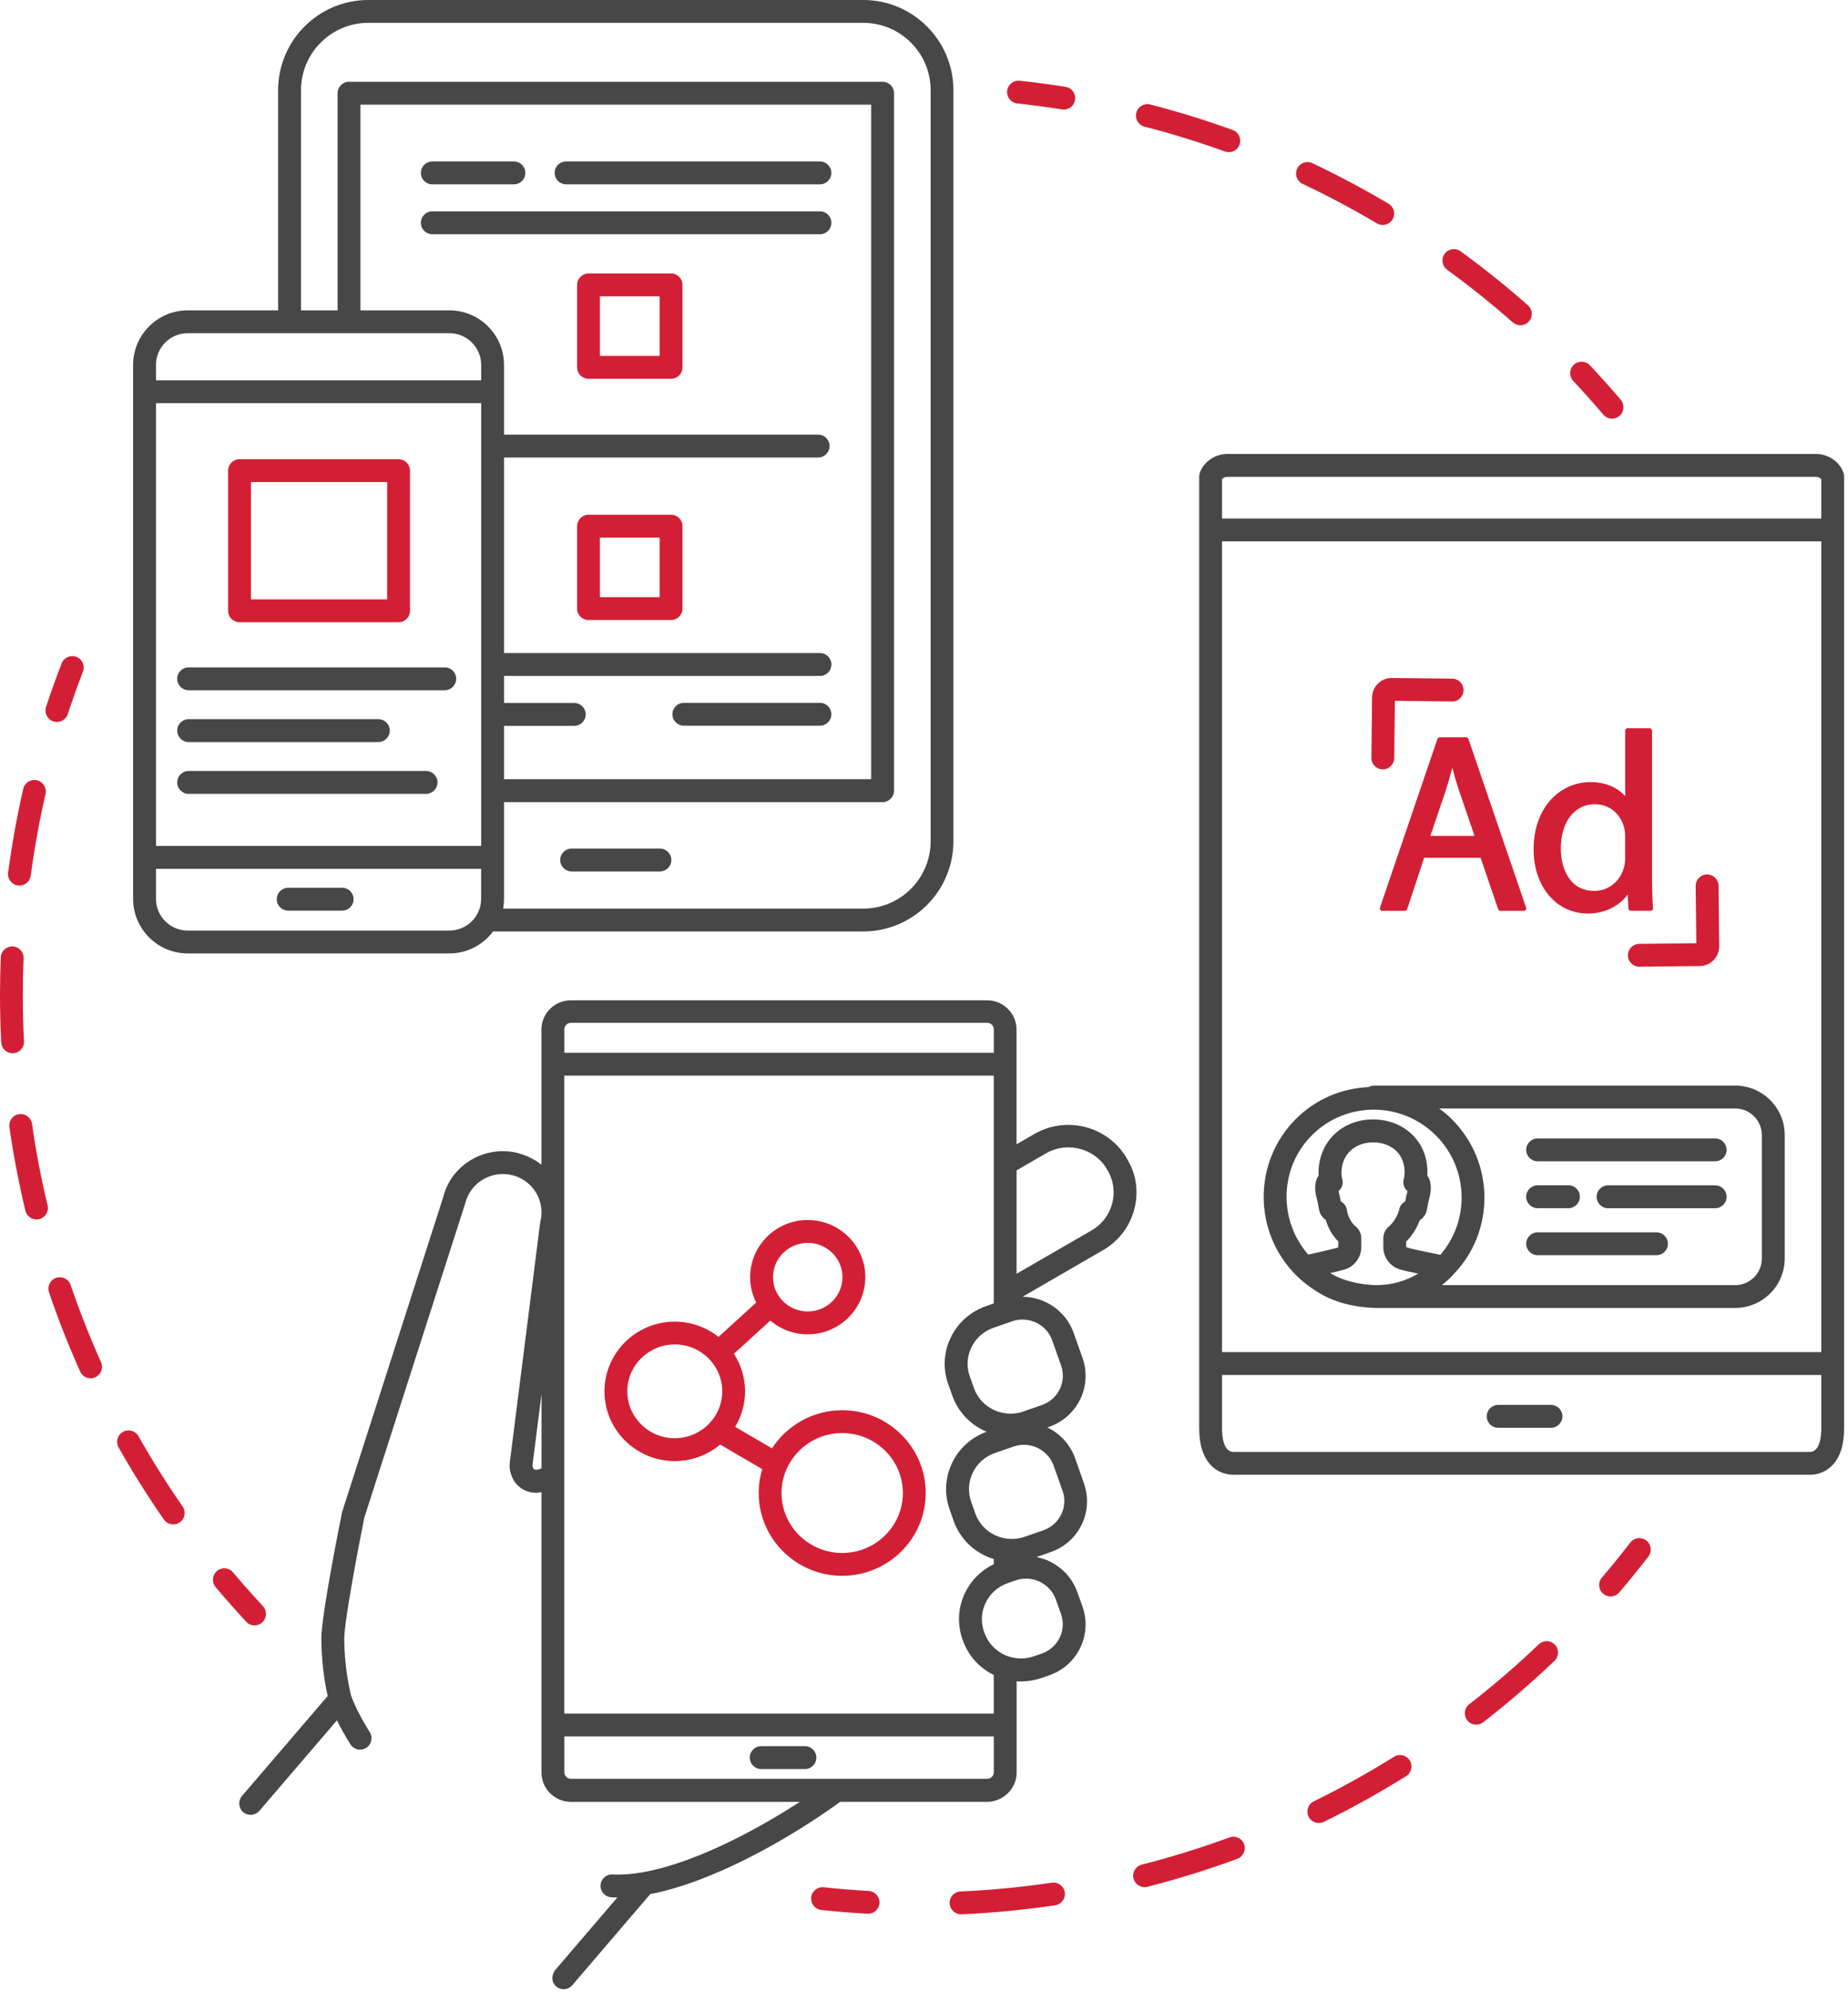 <?xml version="1.0" encoding="UTF-8"?> <svg xmlns="http://www.w3.org/2000/svg" width="399" height="430" viewBox="0 0 399 430" fill="none"><path d="M339.68 82.23C338.75 81.24 338.8 79.68 339.79 78.74C340.78 77.81 342.34 77.86 343.28 78.85C345.55 81.27 347.79 83.77 349.94 86.3C350.82 87.34 350.7 88.89 349.66 89.78C349.2 90.17 348.63 90.37 348.06 90.37C347.36 90.37 346.67 90.07 346.18 89.5C344.08 87.04 341.89 84.59 339.68 82.23ZM247.11 27.33C252.95 28.84 258.79 30.64 264.47 32.7C264.75 32.8 265.03 32.85 265.31 32.85C266.32 32.85 267.27 32.23 267.63 31.22C268.09 29.94 267.43 28.53 266.15 28.06C260.33 25.95 254.34 24.1 248.35 22.55C247.03 22.21 245.69 23 245.35 24.32C245 25.65 245.79 26.99 247.11 27.33ZM326.63 69.59C327.1 70 327.68 70.21 328.26 70.21C328.94 70.21 329.62 69.93 330.11 69.38C331.01 68.36 330.91 66.8 329.89 65.9C325.25 61.8 320.36 57.88 315.36 54.24C314.26 53.44 312.72 53.68 311.91 54.78C311.11 55.88 311.35 57.42 312.45 58.23C317.33 61.77 322.1 65.6 326.63 69.59ZM281.24 39.68C286.69 42.26 292.09 45.13 297.28 48.21C297.67 48.44 298.11 48.56 298.54 48.56C299.38 48.56 300.2 48.13 300.66 47.35C301.36 46.18 300.97 44.67 299.8 43.97C294.47 40.81 288.94 37.86 283.35 35.22C282.12 34.64 280.65 35.16 280.07 36.4C279.48 37.63 280.01 39.1 281.24 39.68ZM219.64 22.33C222.85 22.68 226.1 23.11 229.3 23.62C229.43 23.64 229.56 23.65 229.69 23.65C230.88 23.65 231.93 22.79 232.12 21.57C232.33 20.22 231.42 18.96 230.07 18.75C226.79 18.23 223.46 17.78 220.17 17.43C218.82 17.28 217.6 18.26 217.45 19.62C217.31 20.97 218.29 22.18 219.64 22.33ZM187.56 408.15C184.32 407.97 181.06 407.7 177.85 407.36C176.5 407.21 175.28 408.2 175.14 409.55C175 410.9 175.98 412.12 177.33 412.26C180.62 412.61 183.97 412.88 187.29 413.07C187.34 413.07 187.38 413.07 187.43 413.07C188.73 413.07 189.82 412.05 189.89 410.74C189.96 409.39 188.92 408.23 187.56 408.15ZM227.1 406.37C220.6 407.33 213.97 407.97 207.38 408.26C206.02 408.32 204.97 409.47 205.03 410.83C205.09 412.15 206.18 413.19 207.49 413.19C207.53 413.19 207.56 413.19 207.6 413.19C214.36 412.89 221.16 412.23 227.82 411.25C229.17 411.05 230.1 409.8 229.9 408.45C229.7 407.1 228.45 406.17 227.1 406.37ZM265.44 396.6C259.26 398.87 252.9 400.85 246.52 402.47C245.2 402.81 244.4 404.15 244.74 405.47C245.02 406.59 246.03 407.33 247.13 407.33C247.33 407.33 247.54 407.31 247.74 407.25C254.28 405.58 260.81 403.56 267.14 401.22C268.42 400.75 269.07 399.33 268.6 398.05C268.14 396.78 266.72 396.13 265.44 396.6ZM332.23 354.92C327.47 359.47 322.42 363.82 317.22 367.85C316.14 368.69 315.95 370.23 316.78 371.31C317.27 371.94 317.99 372.26 318.73 372.26C319.26 372.26 319.79 372.09 320.24 371.74C325.57 367.6 330.75 363.14 335.63 358.48C336.62 357.54 336.65 355.98 335.71 354.99C334.78 354.01 333.22 353.98 332.23 354.92ZM300.98 379.19C295.39 382.68 289.57 385.91 283.66 388.81C282.44 389.41 281.93 390.89 282.53 392.11C282.96 392.98 283.83 393.49 284.75 393.49C285.11 393.49 285.48 393.41 285.83 393.24C291.89 390.27 297.86 386.95 303.59 383.38C304.75 382.66 305.1 381.14 304.38 379.98C303.66 378.82 302.13 378.47 300.98 379.19ZM352 332.95C350.03 335.51 347.96 338.05 345.86 340.51C344.98 341.55 345.1 343.1 346.13 343.99C346.59 344.39 347.16 344.58 347.73 344.58C348.43 344.58 349.12 344.29 349.61 343.72C351.77 341.2 353.88 338.59 355.9 335.97C356.73 334.89 356.53 333.34 355.45 332.51C354.38 331.67 352.83 331.87 352 332.95ZM11.52 155.71C11.78 155.79 12.04 155.83 12.29 155.83C13.33 155.83 14.29 155.17 14.63 154.14C15.64 151.07 16.75 147.99 17.91 144.97C18.4 143.7 17.77 142.27 16.5 141.78C15.23 141.29 13.8 141.92 13.31 143.19C12.11 146.28 10.98 149.44 9.94 152.59C9.52 153.89 10.23 155.28 11.52 155.71ZM29.9 310C29.23 308.81 27.72 308.4 26.54 309.07C25.35 309.74 24.94 311.25 25.61 312.43C28.61 317.74 31.9 322.97 35.38 327.98C35.86 328.67 36.63 329.04 37.41 329.04C37.9 329.04 38.39 328.9 38.81 328.6C39.93 327.82 40.21 326.29 39.43 325.17C36.03 320.27 32.82 315.17 29.9 310ZM3.87 191.12C3.98 191.13 4.09 191.14 4.2 191.14C5.42 191.14 6.48 190.24 6.64 189C7.43 183.1 8.5 177.17 9.83 171.38C10.13 170.05 9.3 168.73 7.98 168.42C6.65 168.11 5.33 168.95 5.02 170.27C3.66 176.21 2.56 182.28 1.75 188.34C1.57 189.7 2.52 190.94 3.87 191.12ZM6.91 242.58C6.72 241.23 5.46 240.29 4.12 240.49C2.77 240.68 1.84 241.93 2.03 243.28C2.9 249.32 4.06 255.39 5.48 261.32C5.75 262.45 6.76 263.21 7.88 263.21C8.07 263.21 8.26 263.19 8.46 263.14C9.78 262.82 10.6 261.49 10.28 260.17C8.88 254.38 7.75 248.47 6.91 242.58ZM2.84 227.34C4.2 227.27 5.25 226.11 5.18 224.75C5.01 221.47 4.93 218.13 4.93 214.83C4.93 212.17 4.98 209.48 5.09 206.84C5.15 205.48 4.09 204.33 2.73 204.28C1.37 204.24 0.22 205.28 0.17 206.64C0.06 209.35 0 212.1 0 214.83C0 218.21 0.09 221.64 0.26 225C0.33 226.32 1.42 227.34 2.72 227.34C2.76 227.34 2.8 227.34 2.84 227.34ZM15.25 277.36C14.81 276.07 13.41 275.38 12.12 275.82C10.83 276.26 10.14 277.66 10.58 278.95C12.55 284.72 14.81 290.47 17.31 296.04C17.72 296.95 18.62 297.5 19.56 297.5C19.9 297.5 20.24 297.43 20.57 297.28C21.81 296.72 22.37 295.26 21.81 294.02C19.38 288.59 17.17 282.99 15.25 277.36ZM54.96 350.83C55.56 350.83 56.16 350.61 56.64 350.17C57.64 349.24 57.69 347.68 56.77 346.68C54.57 344.31 52.4 341.86 50.32 339.39C49.44 338.35 47.89 338.21 46.85 339.09C45.81 339.97 45.67 341.52 46.55 342.56C48.68 345.09 50.9 347.61 53.16 350.04C53.64 350.57 54.3 350.83 54.96 350.83ZM199.87 322.26C199.87 332.12 191.78 340.13 181.84 340.13C171.9 340.13 163.81 332.11 163.81 322.26C163.81 320.47 164.08 318.74 164.58 317.11L155.49 311.8C152.84 314.02 149.43 315.37 145.69 315.37C137.32 315.37 130.51 308.62 130.51 300.32C130.51 292.02 137.32 285.27 145.69 285.27C149.26 285.27 152.54 286.51 155.14 288.56L163.27 281.15C162.44 279.5 161.96 277.64 161.96 275.67C161.96 268.87 167.54 263.33 174.39 263.33C181.25 263.33 186.83 268.86 186.83 275.67C186.83 282.47 181.25 288.01 174.39 288.01C171.31 288.01 168.49 286.89 166.32 285.04L158.46 292.21C159.98 294.55 160.87 297.33 160.87 300.32C160.87 303.12 160.08 305.74 158.73 307.98L166.68 312.62C169.89 307.68 175.48 304.39 181.84 304.39C191.79 304.38 199.87 312.4 199.87 322.26ZM194.94 322.26C194.94 315.12 189.06 309.32 181.84 309.32C174.62 309.32 168.74 315.13 168.74 322.26C168.74 329.4 174.62 335.2 181.84 335.2C189.06 335.2 194.94 329.39 194.94 322.26ZM145.69 290.19C140.04 290.19 135.44 294.73 135.44 300.31C135.44 305.89 140.04 310.43 145.69 310.43C151.34 310.43 155.94 305.89 155.94 300.31C155.94 294.73 151.35 290.19 145.69 290.19ZM166.9 275.67C166.9 279.75 170.27 283.07 174.4 283.07C178.54 283.07 181.9 279.75 181.9 275.67C181.9 271.59 178.53 268.27 174.4 268.27C170.26 268.27 166.9 271.59 166.9 275.67ZM147.36 61.5V79.29C147.36 80.65 146.26 81.76 144.89 81.76H127.07C125.71 81.76 124.6 80.66 124.6 79.29V61.5C124.6 60.14 125.7 59.03 127.07 59.03H144.89C146.25 59.03 147.36 60.13 147.36 61.5ZM142.42 63.96H129.53V76.82H142.42V63.96ZM147.36 113.57V131.36C147.36 132.72 146.26 133.83 144.89 133.83H127.07C125.71 133.83 124.6 132.73 124.6 131.36V113.57C124.6 112.21 125.7 111.1 127.07 111.1H144.89C146.25 111.1 147.36 112.21 147.36 113.57ZM142.42 116.03H129.53V128.89H142.42V116.03ZM49.25 131.84V101.59C49.25 100.23 50.35 99.12 51.72 99.12H86.05C87.41 99.12 88.52 100.22 88.52 101.59V131.84C88.52 133.2 87.42 134.31 86.05 134.31H51.72C50.36 134.3 49.25 133.2 49.25 131.84ZM54.19 129.37H83.59V104.05H54.19V129.37ZM353.92 203.73C352.56 203.74 351.47 204.86 351.48 206.22C351.49 207.57 352.6 208.66 353.95 208.66C353.96 208.66 353.97 208.66 353.98 208.66L366.99 208.52C369.33 208.49 371.22 206.57 371.19 204.22L371.05 191.18C371.04 189.83 369.93 188.74 368.58 188.74C368.57 188.74 368.56 188.74 368.55 188.74C367.19 188.75 366.1 189.87 366.11 191.23L366.25 203.59L353.92 203.73ZM298.53 166.07C298.54 166.07 298.55 166.07 298.56 166.07C299.91 166.07 301.01 164.98 301.03 163.63L301.17 151.27L313.5 151.41C314.83 151.47 315.98 150.33 315.99 148.97C316.01 147.61 314.91 146.49 313.55 146.48L300.54 146.34C299.41 146.29 298.33 146.76 297.52 147.55C296.71 148.34 296.26 149.41 296.24 150.54L296.1 163.58C296.08 164.93 297.17 166.05 298.53 166.07ZM310.86 159.14H316.55C316.77 159.14 316.97 159.28 317.05 159.5L329.5 195.9C329.56 196.06 329.53 196.24 329.43 196.38C329.33 196.52 329.17 196.6 329 196.6H323.96C323.73 196.6 323.54 196.46 323.46 196.24L319.68 185.15H307.49L303.82 196.24C303.75 196.46 303.55 196.6 303.32 196.6H298.45C298.28 196.6 298.12 196.52 298.02 196.38C297.92 196.24 297.9 196.06 297.95 195.9L310.35 159.5C310.44 159.29 310.64 159.14 310.86 159.14ZM312.17 170.58L308.83 180.42H318.36L315.02 170.64C314.43 168.9 313.98 167.29 313.57 165.72C313.1 167.53 312.64 169.1 312.17 170.58ZM331.12 183.38C331.09 178.87 332.54 174.92 335.19 172.24C337.39 170.03 340.3 168.81 343.4 168.81C346.51 168.81 349.21 169.92 350.89 171.84V157.72C350.89 157.43 351.13 157.19 351.41 157.19H356.17C356.46 157.19 356.69 157.43 356.69 157.72V189.31C356.69 190.93 356.72 193.95 356.91 196.01C356.92 196.16 356.88 196.3 356.77 196.41C356.67 196.52 356.53 196.58 356.38 196.58H352.1C351.82 196.58 351.59 196.36 351.58 196.08L351.44 193.08C349.56 195.64 346.4 197.18 342.85 197.18C336.06 197.19 331.12 191.38 331.12 183.38ZM336.99 183.16C336.99 187.38 338.88 192.3 344.21 192.3C347.32 192.3 349.92 190.18 350.68 187.03C350.82 186.47 350.88 185.89 350.88 185.1V180.56C350.88 179.85 350.81 179.15 350.68 178.7C350.09 176.14 347.89 173.58 344.31 173.58C339.94 173.59 336.99 177.44 336.99 183.16Z" fill="#D31F35"></path><path d="M244.81 261.36C243.73 265.09 241.25 268.17 237.83 270.03L220.8 279.89C220.87 279.89 220.93 279.9 221 279.91C221.52 279.92 222.04 279.96 222.55 280.04C222.57 280.04 222.58 280.04 222.6 280.05C223.12 280.13 223.63 280.26 224.13 280.41C224.25 280.44 224.36 280.48 224.47 280.52C224.96 280.68 225.44 280.87 225.9 281.1C225.96 281.13 226.02 281.17 226.08 281.2C226.5 281.41 226.9 281.65 227.29 281.91C227.38 281.97 227.47 282.03 227.56 282.09C227.98 282.39 228.38 282.71 228.75 283.06C228.83 283.13 228.9 283.21 228.98 283.28C229.32 283.61 229.63 283.95 229.93 284.32C229.98 284.38 230.04 284.44 230.08 284.51C230.4 284.93 230.69 285.37 230.95 285.83C231.01 285.94 231.07 286.05 231.13 286.16C231.38 286.64 231.62 287.14 231.81 287.67C231.81 287.67 231.81 287.67 231.81 287.68L233.73 293.13C233.99 293.86 234.17 294.6 234.28 295.35C234.6 297.6 234.26 299.89 233.25 301.99C232.23 304.1 230.64 305.82 228.65 306.99C227.99 307.38 227.28 307.7 226.54 307.96L226.12 308.11C228.83 309.4 231.04 311.71 232.12 314.73L234.04 320.18C234.94 322.74 234.93 325.47 234.01 327.98C233.88 328.34 233.73 328.69 233.56 329.04C232.2 331.86 229.82 333.98 226.85 335.01L223.8 336.07C223.88 336.09 223.97 336.12 224.05 336.14C224.37 336.21 224.68 336.29 224.99 336.39C225.12 336.43 225.26 336.47 225.39 336.51C225.81 336.66 226.22 336.82 226.62 337.01C226.67 337.03 226.71 337.06 226.76 337.09C227.11 337.26 227.46 337.46 227.79 337.67C227.91 337.75 228.03 337.83 228.15 337.91C228.42 338.09 228.67 338.28 228.92 338.48C229.03 338.57 229.14 338.65 229.25 338.75C229.59 339.04 229.91 339.35 230.22 339.68C230.24 339.7 230.26 339.73 230.28 339.75C230.56 340.06 230.83 340.4 231.08 340.74C231.16 340.85 231.24 340.97 231.32 341.09C231.51 341.37 231.68 341.66 231.84 341.96C231.91 342.08 231.98 342.2 232.04 342.33C232.25 342.75 232.44 343.18 232.6 343.63L233.72 346.76C234.63 349.33 234.61 352.07 233.69 354.59C233.56 354.95 233.41 355.3 233.24 355.65C231.88 358.47 229.5 360.59 226.52 361.61L224.85 362.19C224.2 362.42 223.54 362.57 222.88 362.7C222.76 362.72 222.63 362.75 222.51 362.77C221.87 362.87 221.22 362.93 220.58 362.93C220.53 362.93 220.49 362.94 220.44 362.94C220.36 362.94 220.28 362.92 220.2 362.92C219.97 362.92 219.73 362.92 219.5 362.91V382.59C219.5 384.87 218.26 386.86 216.43 387.97C215.47 388.56 214.35 388.91 213.14 388.91H181.42C181.16 389.1 180.88 389.29 180.62 389.48C180.31 389.7 180 389.92 179.68 390.15C179.29 390.43 178.88 390.71 178.47 390.99C178.13 391.22 177.8 391.45 177.45 391.68C177.03 391.96 176.6 392.24 176.18 392.52C175.82 392.76 175.47 392.99 175.11 393.23C174.67 393.51 174.22 393.8 173.77 394.08C173.4 394.32 173.03 394.55 172.65 394.79C172.19 395.07 171.72 395.36 171.25 395.64C170.87 395.87 170.49 396.11 170.1 396.34C169.6 396.63 169.1 396.92 168.59 397.22C168.22 397.44 167.85 397.65 167.47 397.87C166.87 398.21 166.27 398.54 165.67 398.87C165.37 399.03 165.08 399.2 164.78 399.36C163.87 399.85 162.96 400.33 162.04 400.8C161.88 400.88 161.72 400.96 161.56 401.04C160.79 401.43 160.03 401.81 159.26 402.18C158.93 402.34 158.6 402.49 158.26 402.64C157.66 402.92 157.06 403.21 156.46 403.48C156.08 403.65 155.7 403.81 155.32 403.97C154.76 404.21 154.2 404.46 153.64 404.69C153.25 404.85 152.85 405 152.46 405.16C151.92 405.38 151.37 405.59 150.83 405.8C150.42 405.95 150.02 406.09 149.61 406.24C149.09 406.43 148.57 406.62 148.05 406.79C147.64 406.93 147.23 407.05 146.81 407.18C146.3 407.34 145.79 407.5 145.29 407.65C144.88 407.77 144.47 407.88 144.06 407.98C143.57 408.11 143.07 408.24 142.58 408.36C142.17 408.46 141.77 408.54 141.36 408.63C141.04 408.7 140.71 408.78 140.39 408.84L123.56 428.5C123.07 429.07 122.38 429.36 121.69 429.36C121.12 429.36 120.55 429.17 120.09 428.77C119.18 427.99 119.03 426.72 119.58 425.72C119.66 425.58 119.71 425.42 119.82 425.29L133.29 409.56C132.85 409.56 132.41 409.55 131.98 409.52C130.62 409.44 129.58 408.27 129.66 406.91C129.74 405.55 130.91 404.51 132.27 404.59C134.16 404.7 136.31 404.55 138.65 404.14C147.9 402.54 158.89 397.32 168.21 391.72C169.75 390.79 171.26 389.85 172.7 388.92H123.27C119.76 388.92 116.91 386.08 116.91 382.6V372.39V322.09C116.67 322.13 116.43 322.16 116.21 322.18C116.14 322.19 116.07 322.19 116.01 322.19C115.92 322.19 115.82 322.21 115.73 322.21C115.5 322.21 115.28 322.19 115.06 322.17C115.03 322.17 115 322.17 114.97 322.16C114.66 322.12 114.37 322.05 114.1 321.97C114.03 321.95 113.96 321.92 113.89 321.9C113.68 321.83 113.49 321.75 113.3 321.67C113.25 321.65 113.19 321.62 113.14 321.6C112.92 321.49 112.72 321.37 112.55 321.25C112.51 321.22 112.48 321.2 112.44 321.17C112.3 321.07 112.17 320.97 112.06 320.87C112.02 320.84 111.98 320.81 111.95 320.77C111.82 320.66 111.71 320.55 111.62 320.45C111.07 319.87 110.68 319.17 110.41 318.42C110.23 317.91 110.09 317.38 110.05 316.82C110.02 316.36 110.03 315.89 110.1 315.42L116.62 263.92V263.91C116.63 263.81 116.65 263.71 116.68 263.62C116.82 263.06 116.9 262.49 116.91 261.93V261.41C116.8 257.73 114.21 254.54 110.6 253.65C106.16 252.55 101.61 255.23 100.48 259.62C100.47 259.67 100.45 259.72 100.44 259.76V259.77C100.44 259.78 100.44 259.78 100.43 259.79L78.65 327.61C77.42 333.74 74.32 349.98 74.33 353.66C74.34 356.99 74.67 360.34 75.29 363.61C75.45 364.45 75.63 365.25 75.82 366.07C76.05 366.7 77.17 369.64 79.83 373.87C80.56 375.02 80.21 376.55 79.06 377.27C78.65 377.53 78.2 377.65 77.75 377.65C76.93 377.65 76.13 377.24 75.66 376.5C74.4 374.49 73.45 372.75 72.75 371.33L56.32 390.49L55.99 390.87C55.1 391.9 53.55 392.02 52.51 391.14C51.48 390.25 51.36 388.7 52.24 387.66L70.75 366.07C70.64 365.59 70.54 365.1 70.45 364.61C70.45 364.59 70.44 364.56 70.43 364.54C69.75 360.98 69.4 357.33 69.38 353.69C69.37 350.79 70.78 342.55 72.02 335.86C72.35 334.1 72.66 332.45 72.94 331.03C73.05 330.46 73.15 329.93 73.25 329.45C73.53 327.99 73.75 326.94 73.83 326.52C73.85 326.43 73.87 326.34 73.9 326.25L95.7 258.37C95.71 258.32 95.73 258.27 95.74 258.22C97.4 251.82 103.84 247.66 110.45 248.61C110.89 248.67 111.33 248.76 111.77 248.87C112.41 249.03 113.03 249.25 113.62 249.49C113.77 249.55 113.91 249.61 114.06 249.68C114.64 249.95 115.21 250.24 115.75 250.58C116.15 250.84 116.53 251.11 116.9 251.41V229.78V222.23C116.9 218.74 119.75 215.91 123.26 215.91H213.12C216.63 215.91 219.48 218.75 219.48 222.23V246.99L223.59 244.61C230.68 240.75 239.55 243.29 243.42 250.26L243.55 250.51C245.44 253.76 245.88 257.66 244.81 261.36ZM123.28 383.94H213.14C213.93 383.94 214.57 383.32 214.57 382.55V374.8H121.85V382.55C121.85 383.32 122.49 383.94 123.28 383.94ZM227.49 316.35C226.25 312.86 222.35 311.01 218.81 312.24L217.84 312.57L214.8 313.63C212.68 314.37 210.98 315.88 210.02 317.89C209.07 319.86 208.95 322.09 209.69 324.15L210.57 326.66C211.62 329.6 214.22 331.69 217.36 332.1C218.68 332.27 219.99 332.14 221.25 331.7L225.26 330.31C226.98 329.71 228.36 328.49 229.14 326.86C229.91 325.26 230.01 323.45 229.42 321.78L227.49 316.35ZM223.25 340.96C221.98 340.63 220.6 340.66 219.27 341.12L217.86 341.61L217.63 341.69C215.47 342.44 213.76 343.96 212.8 345.97C211.85 347.94 211.74 350.16 212.47 352.22L212.53 352.38C213.41 354.86 215.32 356.73 217.81 357.55C219.58 358.13 221.46 358.11 223.23 357.5L224.9 356.92C226.2 356.47 227.3 355.67 228.1 354.61C228.37 354.26 228.6 353.88 228.8 353.47C228.99 353.07 229.15 352.65 229.25 352.23C229.58 350.96 229.52 349.63 229.08 348.37L227.96 345.24C227.18 343.05 225.37 341.51 223.25 340.96ZM116.83 316.97L116.92 316.93V300.86L115 316.04C114.94 316.46 115.03 316.83 115.22 317.04C115.34 317.15 115.64 317.47 116.83 316.97ZM205.26 288.72C206.8 285.52 209.5 283.11 212.88 281.93L214.56 281.34V232.17H121.84V369.87H214.56V361.53C211.44 360.01 209.05 357.37 207.89 354.07L207.83 353.92C206.64 350.56 206.83 347 208.35 343.83C209.67 341.09 211.84 338.93 214.56 337.63V336.51C210.56 335.3 207.34 332.31 205.91 328.3L205.03 325.79C203.86 322.49 204.05 318.92 205.57 315.75C207.08 312.61 209.72 310.23 213.02 309.04C209.62 307.62 206.88 304.82 205.62 301.26L204.73 298.76C203.55 295.45 203.74 291.88 205.26 288.72ZM121.85 227.24H214.57V222.16C214.57 221.39 213.93 220.77 213.14 220.77H123.28C122.49 220.77 121.85 221.39 121.85 222.16V227.24V227.24ZM240.07 259.99C240.77 257.56 240.48 255.01 239.25 252.8L239.11 252.55C236.57 247.98 230.69 246.3 226.02 248.84L219.49 252.62V274.94L235.4 265.74C237.73 264.47 239.36 262.44 240.07 259.99ZM228.82 299.83C229.59 298.23 229.69 296.42 229.1 294.75L227.18 289.31C226.2 286.55 223.56 284.82 220.75 284.82C220 284.82 219.24 284.94 218.5 285.2L217.85 285.43L214.51 286.59C212.38 287.33 210.68 288.84 209.72 290.85C208.77 292.82 208.65 295.04 209.39 297.1L210.28 299.6C211.34 302.61 214.1 304.76 217.3 305.08C218.55 305.22 219.78 305.07 220.95 304.66L224.96 303.27C226.66 302.68 228.04 301.45 228.82 299.83ZM173.79 376.9H164.35C162.99 376.9 161.88 378 161.88 379.37C161.88 380.73 162.98 381.84 164.35 381.84H173.79C175.15 381.84 176.26 380.74 176.26 379.37C176.26 378 175.16 376.9 173.79 376.9ZM142.48 183.16H123.42C122.06 183.16 120.95 184.26 120.95 185.63C120.95 186.99 122.05 188.1 123.42 188.1H142.48C143.84 188.1 144.95 187 144.95 185.63C144.95 184.27 143.85 183.16 142.48 183.16ZM122.22 39.79H177.03C178.39 39.79 179.5 38.69 179.5 37.32C179.5 35.96 178.4 34.85 177.03 34.85H122.22C120.86 34.85 119.75 35.95 119.75 37.32C119.76 38.69 120.86 39.79 122.22 39.79ZM93.34 39.79H110.96C112.32 39.79 113.43 38.69 113.43 37.32C113.43 35.96 112.33 34.85 110.96 34.85H93.34C91.98 34.85 90.87 35.95 90.87 37.32C90.87 38.69 91.97 39.79 93.34 39.79ZM177.04 45.62H93.34C91.98 45.62 90.87 46.72 90.87 48.09C90.87 49.45 91.97 50.56 93.34 50.56H177.04C178.4 50.56 179.51 49.46 179.51 48.09C179.5 46.73 178.4 45.62 177.04 45.62ZM147.65 156.64H177.03C178.39 156.64 179.5 155.54 179.5 154.17C179.5 152.81 178.4 151.7 177.03 151.7H147.65C146.29 151.7 145.18 152.8 145.18 154.17C145.19 155.54 146.29 156.64 147.65 156.64ZM97.03 205.79H40.53C34.03 205.79 28.74 200.51 28.74 194.02V78.76C28.74 72.27 34.03 66.99 40.53 66.99H60.05V19.46C60.05 8.73 68.78 0 79.51 0H186.39C197.12 0 205.85 8.73 205.85 19.46V181.59C205.85 192.32 197.12 201.05 186.39 201.05H106.46C104.31 203.92 100.89 205.79 97.03 205.79ZM40.53 200.86H97.02C100.8 200.86 103.88 197.79 103.88 194.02V187.53H33.68V194.02C33.68 197.79 36.75 200.86 40.53 200.86ZM33.68 78.76V82.09H103.89V78.76C103.89 74.99 100.81 71.92 97.03 71.92H40.53C36.75 71.92 33.68 74.99 33.68 78.76ZM64.99 19.46V66.99H72.89V20.12C72.89 18.76 73.99 17.65 75.36 17.65H190.56C191.92 17.65 193.03 18.75 193.03 20.12V170.66C193.03 172.02 191.93 173.13 190.56 173.13H108.82V194.02C108.82 194.74 108.75 195.43 108.62 196.12H186.4C194.41 196.12 200.93 189.6 200.93 181.59V19.46C200.93 11.45 194.41 4.93 186.4 4.93H79.51C71.5 4.93 64.99 11.45 64.99 19.46ZM108.82 156.64V168.19H188.09V22.59H77.82V66.99H97.03C103.53 66.99 108.82 72.27 108.82 78.76V93.81H176.64C178 93.81 179.11 94.91 179.11 96.28C179.11 97.64 178.01 98.75 176.64 98.75H108.82V140.96H177.04C178.4 140.96 179.51 142.06 179.51 143.43C179.51 144.79 178.41 145.9 177.04 145.9H108.82V151.73H123.99C125.35 151.73 126.46 152.83 126.46 154.2C126.46 155.56 125.36 156.67 123.99 156.67H108.82V156.64ZM33.68 87.02V182.59H103.89V87.02H33.68ZM73.87 196.56C75.23 196.56 76.34 195.46 76.34 194.09C76.34 192.72 75.24 191.62 73.87 191.62H62.23C60.87 191.62 59.76 192.72 59.76 194.09C59.76 195.46 60.86 196.56 62.23 196.56H73.87ZM40.73 148.99H96.02C97.38 148.99 98.49 147.89 98.49 146.52C98.49 145.15 97.39 144.05 96.02 144.05H40.73C39.37 144.05 38.26 145.15 38.26 146.52C38.26 147.89 39.37 148.99 40.73 148.99ZM40.73 160.17H81.69C83.05 160.17 84.16 159.07 84.16 157.7C84.16 156.34 83.06 155.23 81.69 155.23H40.73C39.37 155.23 38.26 156.33 38.26 157.7C38.27 159.06 39.37 160.17 40.73 160.17ZM91.99 166.41H40.73C39.37 166.41 38.26 167.51 38.26 168.88C38.26 170.25 39.36 171.35 40.73 171.35H91.99C93.35 171.35 94.46 170.25 94.46 168.88C94.46 167.51 93.36 166.41 91.99 166.41ZM398.16 102.86V114.39V294.32V308.38C398.16 315.71 394.32 318.32 390.73 318.32H266.35C262.76 318.32 258.92 315.71 258.92 308.38V294.32V114.39V102.86C258.92 101.21 261.1 97.98 265.09 97.98H392C395.98 97.98 398.16 101.2 398.16 102.86ZM393.23 296.78H263.85V308.38C263.85 309.89 264.09 313.39 266.35 313.39H390.73C392.99 313.39 393.23 309.89 393.23 308.38V296.78ZM263.85 111.92H393.23V103.42C393.05 103.2 392.68 102.92 392 102.92H265.08C264.4 102.92 264.03 103.2 263.85 103.42V111.92ZM393.23 116.85H263.85V291.84H393.23V116.85ZM323.47 308.18H334.87C336.23 308.18 337.34 307.08 337.34 305.71C337.34 304.35 336.24 303.24 334.87 303.24H323.47C322.11 303.24 321 304.34 321 305.71C321 307.08 322.11 308.18 323.47 308.18ZM279.85 275.26C270.53 265.94 270.5 250.81 279.78 241.53C284.13 237.18 289.76 234.9 295.48 234.64C295.84 234.44 296.24 234.32 296.68 234.32H374.65C380.54 234.32 385.34 239.11 385.34 245.01V271.62C385.34 277.51 380.55 282.31 374.65 282.31H297.25H297.24H297.23H296.68C296.57 282.31 296.46 282.29 296.35 282.28C296.06 282.27 295.78 282.27 295.48 282.25C295.27 282.23 295.09 282.2 294.89 282.18C294.51 282.15 294.14 282.1 293.77 282.06C293.57 282.03 293.36 282 293.16 281.97C292.67 281.89 292.18 281.81 291.69 281.71C291.41 281.65 291.16 281.58 290.89 281.52C290.55 281.43 290.21 281.36 289.87 281.26C287.48 280.56 285.61 279.62 284.15 278.66C282.62 277.7 281.17 276.59 279.85 275.26ZM374.65 239.26H310.73C311.69 239.97 312.63 240.73 313.5 241.61C322.77 250.88 322.84 265.9 313.7 275.19C313.7 275.19 313.69 275.2 313.69 275.21C313.6 275.32 312.77 276.24 311.31 277.39H374.65C377.82 277.39 380.4 274.81 380.4 271.64V245.03C380.4 241.84 377.82 239.26 374.65 239.26ZM295.85 277.33C300.26 277.67 303.79 276.33 306.21 274.91C304.72 274.6 303.29 274.3 302.31 274.02C300.17 273.41 298.67 271.42 298.67 269.2V267.26C298.67 266.27 299.12 265.33 299.9 264.69C300.7 264.04 301.46 262.9 301.93 261.66C302.05 261.34 302.07 261.2 302.08 261.17C302.2 260.36 302.7 259.69 303.39 259.33C303.56 258.39 303.72 257.79 303.83 257.36C303.86 257.26 303.88 257.17 303.9 257.1C303.13 256.48 302.81 255.46 303.08 254.5C303.19 254.11 303.25 253.68 303.27 253.22C303.31 251.33 302.73 249.72 301.58 248.54C300.34 247.27 298.51 246.57 296.45 246.57C294.46 246.57 292.68 247.26 291.43 248.52C290.24 249.72 289.62 251.36 289.63 253.26C289.63 253.88 289.76 254.3 289.81 254.5C290.08 255.45 289.76 256.47 288.99 257.1C289.01 257.18 289.03 257.26 289.06 257.36C289.17 257.79 289.32 258.39 289.5 259.33C290.19 259.69 290.7 260.36 290.81 261.17L290.85 261.42C291.11 262.73 291.81 264 292.64 264.67C293.45 265.31 293.91 266.26 293.91 267.27V269.2C293.91 271.42 292.42 273.4 290.29 274.02C289.39 274.28 288.31 274.54 287.2 274.79C289.04 275.9 291.83 277.02 295.85 277.33ZM283.27 245.02C276.22 252.07 275.97 263.36 282.46 270.8C283.18 270.63 283.94 270.46 284.71 270.28C286.22 269.94 287.79 269.59 288.93 269.26L288.96 267.97C287.73 266.77 286.76 265.11 286.24 263.31C285.51 262.81 284.94 262.03 284.77 260.97C284.57 259.72 284.41 259.08 284.27 258.56C284.1 257.9 283.96 257.34 283.96 256.38C283.96 255.15 284.28 254.32 284.7 253.76C284.69 253.6 284.69 253.44 284.68 253.27C284.66 250.07 285.81 247.14 287.91 245.02C290.09 242.83 293.11 241.62 296.43 241.62C299.83 241.62 302.9 242.85 305.09 245.08C307.19 247.22 308.26 250.07 308.19 253.31C308.19 253.46 308.18 253.61 308.17 253.76C308.59 254.32 308.92 255.15 308.92 256.39C308.92 257.35 308.78 257.91 308.61 258.57C308.48 259.09 308.31 259.73 308.11 260.98C307.94 262.08 307.32 262.89 306.55 263.38C306.14 264.46 305.24 266.41 303.61 267.98V269.19C304.72 269.57 306.56 269.94 308.33 270.3C309.26 270.49 310.17 270.67 310.98 270.85C317.41 263.44 317.1 252.16 310.02 245.08C306.31 241.37 301.44 239.51 296.58 239.51C291.75 239.52 286.93 241.36 283.27 245.02ZM370.32 245.72H331.99C330.63 245.72 329.52 246.82 329.52 248.19C329.52 249.55 330.62 250.66 331.99 250.66H370.32C371.68 250.66 372.79 249.56 372.79 248.19C372.79 246.82 371.68 245.72 370.32 245.72ZM331.99 260.78H338.64C340 260.78 341.11 259.68 341.11 258.31C341.11 256.94 340.01 255.84 338.64 255.84H331.99C330.63 255.84 329.52 256.94 329.52 258.31C329.52 259.68 330.63 260.78 331.99 260.78ZM370.32 255.85H347.2C345.84 255.85 344.73 256.95 344.73 258.32C344.73 259.69 345.83 260.79 347.2 260.79H370.32C371.68 260.79 372.79 259.69 372.79 258.32C372.79 256.95 371.68 255.85 370.32 255.85ZM357.65 265.99H331.99C330.63 265.99 329.52 267.09 329.52 268.46C329.52 269.82 330.62 270.93 331.99 270.93H357.65C359.01 270.93 360.12 269.83 360.12 268.46C360.12 267.09 359.01 265.99 357.65 265.99Z" fill="#474748"></path></svg> 